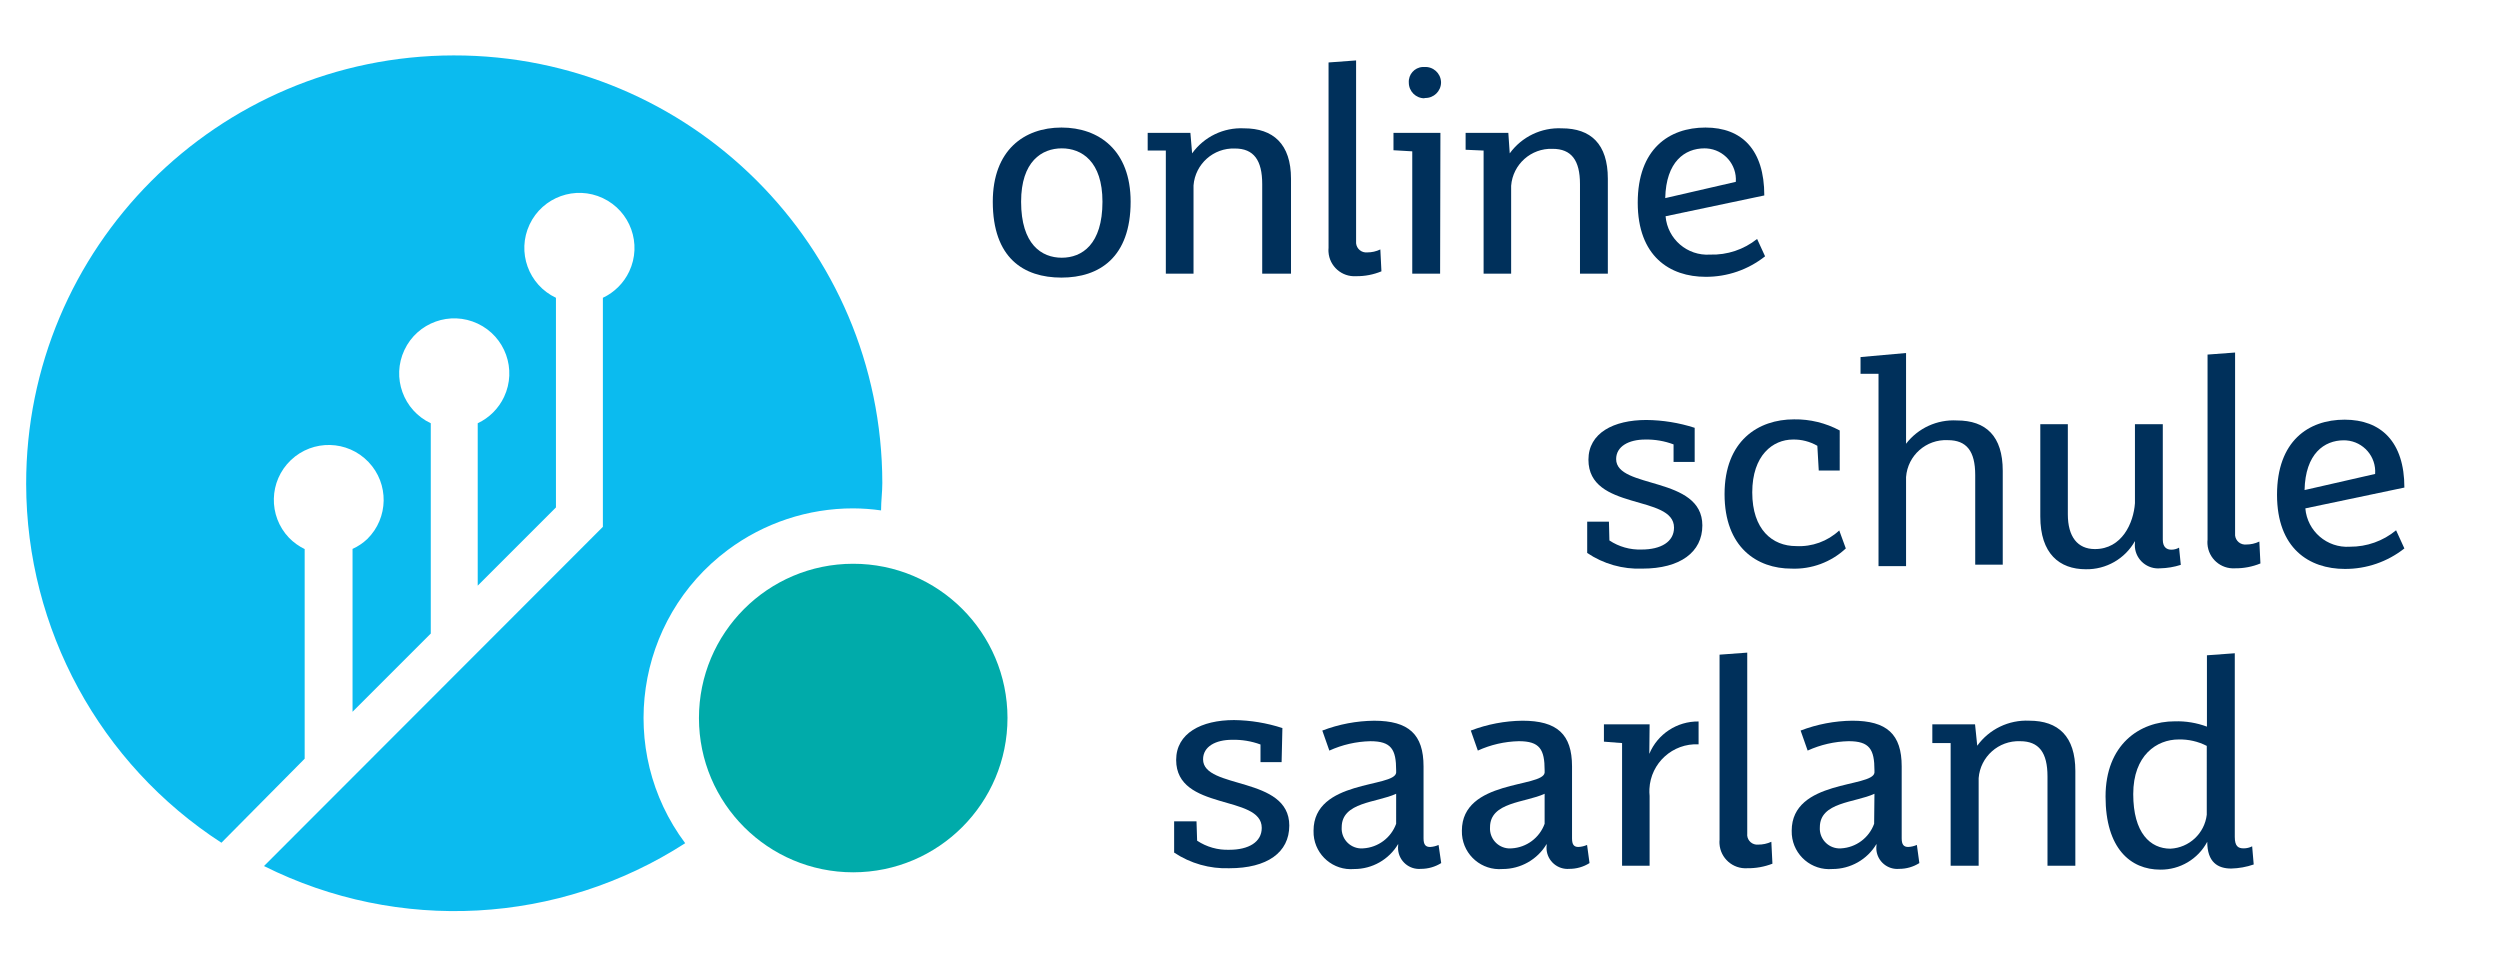 <?xml version="1.0" encoding="UTF-8"?>
<svg xmlns="http://www.w3.org/2000/svg" xmlns:xlink="http://www.w3.org/1999/xlink" version="1.1" id="Ebene_1" x="0px" y="0px" width="525.5px" height="205px" viewBox="-5.5 48.5 525.5 205" xml:space="preserve">
<g id="Ebene_2">
	<g id="Ebene_1-2">
		<path fill="#00ABAA" d="M206.275,199.398c-0.018-17.909-14.551-32.413-32.46-32.395c-17.909,0.018-32.413,14.552-32.395,32.461    c0.018,17.896,14.531,32.395,32.428,32.395C191.762,231.841,206.275,217.313,206.275,199.398"></path>
		<path fill="#0BBBEF" d="M179.701,155.723c0-1.908,0.263-3.782,0.263-5.723c-0.073-49.696-40.418-89.923-90.114-89.852    C40.154,60.223-0.073,100.569,0,150.264c0.045,30.453,15.489,58.817,41.044,75.379l17.497-17.661v-44.069    c-1.225-0.594-2.338-1.395-3.289-2.367c-4.401-4.613-4.23-11.92,0.382-16.321c4.612-4.401,11.919-4.229,16.321,0.383    c4.355,4.563,4.24,11.778-0.259,16.201c-0.909,0.856-1.954,1.558-3.091,2.072v34.236l16.444-16.444V137.47    c-5.784-2.725-8.264-9.622-5.54-15.406c2.724-5.784,9.622-8.265,15.406-5.54c5.784,2.726,8.264,9.622,5.54,15.406    c-1.146,2.435-3.105,4.393-5.54,5.54v34.138l16.444-16.443v-44.07c-5.784-2.725-8.264-9.622-5.54-15.406    c2.724-5.784,9.622-8.264,15.406-5.539c5.784,2.726,8.264,9.622,5.54,15.406c-1.146,2.434-3.105,4.393-5.54,5.539v48.148    L49.99,230.543c28.285,14.166,61.948,12.341,88.535-4.802c-14.549-19.489-10.544-47.083,8.945-61.633    c7.618-5.687,16.871-8.756,26.376-8.749c1.959,0.01,3.915,0.151,5.854,0.429"></path>
		<path fill="#00305B" d="M232.158,90.9c0,11.708-6.578,15.951-14.537,15.951s-14.438-4.111-14.438-15.951    c0-10.819,6.578-15.589,14.438-15.589S232.158,80.079,232.158,90.9z M209.136,90.9c0,8.979,4.309,11.774,8.551,11.774    s8.551-2.796,8.551-11.774c0-8.484-4.374-11.215-8.551-11.215C213.51,79.685,209.136,82.414,209.136,90.9L209.136,90.9z"></path>
		<path fill="#00305B" d="M245.083,80.738c2.509-3.494,6.622-5.478,10.919-5.263c6.117,0,9.867,3.289,9.867,10.591v19.963h-6.052    V87.184c0-4.999-1.776-7.466-5.723-7.466c-4.518-0.173-8.366,3.254-8.715,7.762v18.549h-5.821V80.146h-3.815v-3.717h8.978    L245.083,80.738z"></path>
		<path fill="#00305B" d="M279.551,99.221c-0.115,1.175,0.744,2.22,1.92,2.335c0.139,0.013,0.276,0.013,0.414,0    c0.957,0.003,1.901-0.21,2.764-0.625l0.229,4.604c-1.688,0.697-3.501,1.045-5.327,1.02c-3.01,0.194-5.605-2.087-5.801-5.096    c-0.02-0.286-0.016-0.572,0.012-0.857V61.629l5.789-0.428V99.221L279.551,99.221z"></path>
		<path fill="#00305B" d="M297.211,106.029h-5.854V80.31l-3.947-0.229v-3.65h9.867L297.211,106.029z M293.922,69.16    c-1.816,0-3.289-1.474-3.289-3.288c-0.111-1.704,1.178-3.178,2.881-3.289c0.137-0.009,0.272-0.009,0.408,0    c1.813-0.109,3.371,1.271,3.48,3.085c0.004,0.067,0.006,0.136,0.006,0.204c-0.033,1.814-1.533,3.26-3.35,3.227    c-0.035-0.001-0.068-0.002-0.104-0.004L293.922,69.16z"></path>
		<path fill="#00305B" d="M311.846,80.738c2.528-3.49,6.647-5.471,10.953-5.263c6.084,0,9.668,3.289,9.668,10.591v19.963h-5.854    V87.184c0-4.999-1.809-7.399-5.756-7.399c-4.519-0.174-8.365,3.254-8.715,7.762v18.482h-5.789V80.146l-3.781-0.165v-3.552h8.979    L311.846,80.738z"></path>
		<path fill="#00305B" d="M365.52,102.378c-3.555,2.814-7.963,4.336-12.496,4.308c-7.531,0-14.273-4.308-14.273-15.589    c0-11.28,6.577-15.786,14.241-15.786c7.661,0,12.364,4.67,12.364,14.273l-20.752,4.374c0.401,4.794,4.572,8.38,9.373,8.058    c3.574,0.11,7.072-1.056,9.866-3.289L365.52,102.378z M359.369,86.723c0.255-3.624-2.477-6.768-6.102-7.021    c-0.158-0.013-0.316-0.018-0.477-0.018c-4.145,0-8.091,2.796-8.255,10.459L359.369,86.723z"></path>
		<path fill="#00305B" d="M332.797,162.103c2.003,1.328,4.372,1.995,6.773,1.907c4.046,0,6.809-1.611,6.809-4.604    c0-7.037-17.99-3.453-17.99-14.273c0-5.623,5.295-8.354,12.17-8.354c3.45,0.03,6.877,0.585,10.162,1.646v7.17h-4.439v-3.684    c-1.901-0.715-3.922-1.062-5.952-1.021c-3.486,0-6.117,1.447-6.117,4.111c0,6.348,18.121,3.485,18.121,13.943    c0,5.624-4.67,9.077-12.597,9.077c-4.121,0.168-8.188-0.983-11.609-3.289v-6.577h4.571L332.797,162.103z"></path>
		<path fill="#00305B" d="M381.207,147.402h-4.406l-0.296-5.195c-1.56-0.897-3.333-1.354-5.131-1.315    c-4.21,0-8.551,3.289-8.551,11.116s4.243,11.28,9.208,11.28c3.348,0.184,6.625-1.004,9.078-3.288l1.381,3.781    c-3.094,2.889-7.217,4.416-11.445,4.242c-7.202,0-14.043-4.438-14.043-15.653c0-11.217,7.07-15.722,14.604-15.722    c3.347-0.049,6.65,0.754,9.603,2.335L381.207,147.402L381.207,147.402z"></path>
		<path fill="#00305B" d="M395.152,141.778c2.535-3.298,6.535-5.132,10.688-4.899c6.117,0,9.637,3.289,9.637,10.591V167.2h-5.787    v-18.846c0-5.032-1.811-7.334-5.756-7.334c-4.55-0.227-8.447,3.219-8.781,7.763v18.713h-5.789v-40.42h-3.781v-3.52l9.57-0.854    V141.778L395.152,141.778z"></path>
		<path fill="#00305B" d="M452.904,167.234c-1.395,0.448-2.846,0.692-4.31,0.725c-2.693,0.253-5.084-1.728-5.337-4.421    c-0.031-0.335-0.027-0.673,0.009-1.007v-0.296c-2.092,3.723-6.058,5.995-10.325,5.92c-5.56,0-9.571-3.289-9.571-11.084v-19.402    h5.789v18.942c0,4.703,2.039,7.302,5.688,7.302c5.689,0,8.123-5.459,8.419-9.637v-16.607h5.854v24.271    c0,1.611,0.854,2.104,1.809,2.104c0.565-0.002,1.12-0.149,1.611-0.429L452.904,167.234z"></path>
		<path fill="#00305B" d="M464.316,160.623c-0.115,1.175,0.744,2.22,1.92,2.335c0.138,0.013,0.276,0.013,0.415,0    c0.956,0.003,1.9-0.21,2.763-0.625l0.23,4.604c-1.689,0.693-3.503,1.04-5.328,1.021c-3.01,0.197-5.608-2.08-5.808-5.089    c-0.021-0.312-0.015-0.621,0.02-0.931v-38.907l5.788-0.428V160.623L464.316,160.623z"></path>
		<path fill="#00305B" d="M499.901,163.781c-3.56,2.81-7.964,4.327-12.498,4.309c-7.531,0-14.273-4.309-14.273-15.589    s6.578-15.786,14.208-15.786s12.563,4.638,12.563,14.272l-20.818,4.374c0.402,4.794,4.573,8.381,9.373,8.059    c3.539,0.023,6.975-1.198,9.702-3.453L499.901,163.781z M493.751,148.125c0.272-3.622-2.443-6.78-6.065-7.054    c-0.17-0.013-0.341-0.019-0.512-0.019c-4.145,0-8.091,2.829-8.255,10.459L493.751,148.125z"></path>
		<path fill="#00305B" d="M246.136,225.215c2.003,1.328,4.372,1.995,6.774,1.908c4.046,0,6.809-1.612,6.809-4.604    c0-7.071-17.99-3.485-17.99-14.272c0-5.624,5.295-8.388,12.169-8.388c3.452,0.041,6.879,0.606,10.163,1.678l-0.166,7.17h-4.438    v-3.716c-1.904-0.699-3.924-1.033-5.953-0.987c-3.485,0-6.117,1.414-6.117,4.11c0,6.349,18.122,3.453,18.122,13.912    c0,5.689-4.67,8.979-12.597,8.979c-4.118,0.143-8.178-1.008-11.609-3.289v-6.578h4.703L246.136,225.215z"></path>
		<path fill="#00305B" d="M297.441,229.918c-1.273,0.794-2.742,1.216-4.242,1.217c-2.443,0.219-4.6-1.584-4.818-4.026    c-0.027-0.313-0.021-0.628,0.016-0.938v-0.263c-1.938,3.274-5.467,5.277-9.272,5.262c-4.326,0.365-8.129-2.847-8.494-7.172    c-0.024-0.294-0.032-0.59-0.024-0.887c0-10.755,17.037-9.012,17.365-12.2v-0.461c0-4.439-1.02-6.15-5.427-6.15    c-2.978,0.068-5.907,0.739-8.617,1.974l-1.479-4.21c3.478-1.33,7.163-2.031,10.886-2.07c7.27,0,10.393,2.86,10.393,9.603v15.129    c0,1.315,0.428,1.81,1.383,1.81c0.611-0.036,1.213-0.182,1.775-0.428L297.441,229.918z M287.971,215.349    c-4.111,1.907-11.445,1.71-11.445,7.038c-0.154,2.302,1.586,4.293,3.888,4.447c0.217,0.015,0.435,0.012,0.649-0.007    c3.125-0.192,5.84-2.222,6.906-5.164L287.971,215.349z"></path>
		<path fill="#00305B" d="M328.619,229.918c-1.27,0.801-2.741,1.223-4.242,1.217c-2.443,0.2-4.588-1.619-4.787-4.063    c-0.025-0.301-0.02-0.604,0.018-0.902v-0.264c-1.941,3.271-5.469,5.271-9.272,5.263c-4.345,0.363-8.162-2.861-8.526-7.205    c-0.022-0.284-0.031-0.568-0.023-0.854c0-10.755,17.035-9.012,17.396-12.2v-0.462c0-4.438-1.02-6.149-5.427-6.149    c-2.978,0.068-5.907,0.739-8.616,1.974l-1.479-4.21c3.467-1.327,7.142-2.027,10.853-2.07c7.303,0,10.426,2.86,10.426,9.603v15.129    c0,1.315,0.396,1.809,1.35,1.809c0.624-0.032,1.236-0.178,1.811-0.427L328.619,229.918z M319.18,215.349    c-4.109,1.907-11.477,1.71-11.477,7.038c-0.155,2.302,1.586,4.293,3.887,4.447c0.217,0.015,0.436,0.012,0.651-0.007    c3.138-0.181,5.866-2.21,6.938-5.164V215.349L319.18,215.349z"></path>
		<path fill="#00305B" d="M341.184,206.962c1.734-4.175,5.838-6.871,10.359-6.809v4.803c-5.443-0.265-10.068,3.934-10.334,9.377    c-0.023,0.492-0.01,0.984,0.039,1.477v14.668h-5.788v-25.784l-3.815-0.297v-3.649h9.604L341.184,206.962z"></path>
		<path fill="#00305B" d="M361.771,223.702c-0.133,1.154,0.694,2.198,1.851,2.332c0.149,0.018,0.301,0.019,0.451,0.003    c0.952,0.005,1.896-0.196,2.764-0.593l0.229,4.604c-1.688,0.656-3.485,0.979-5.295,0.954c-3.026,0.193-5.64-2.104-5.834-5.129    c-0.018-0.286-0.014-0.572,0.013-0.857v-38.906l5.821-0.428V223.702L361.771,223.702z"></path>
		<path fill="#00305B" d="M397.947,229.918c-1.271,0.801-2.74,1.223-4.242,1.217c-2.424,0.221-4.568-1.565-4.789-3.989    c-0.029-0.325-0.021-0.651,0.021-0.977v-0.264c-1.943,3.271-5.471,5.271-9.274,5.263c-4.345,0.363-8.161-2.861-8.524-7.205    c-0.024-0.284-0.033-0.568-0.025-0.854c0-10.755,17.035-9.012,17.396-12.2v-0.462c0-4.438-1.02-6.149-5.427-6.149    c-2.978,0.068-5.907,0.739-8.617,1.974l-1.479-4.21c3.467-1.327,7.142-2.027,10.854-2.07c7.303,0,10.393,2.86,10.393,9.603v15.129    c0,1.315,0.429,1.809,1.383,1.809c0.623-0.032,1.236-0.178,1.809-0.427L397.947,229.918z M388.509,215.349    c-4.11,1.907-11.478,1.71-11.478,7.038c-0.152,2.302,1.592,4.291,3.893,4.442c0.193,0.013,0.387,0.012,0.58-0.002    c3.137-0.181,5.866-2.21,6.939-5.164L388.509,215.349z"></path>
		<path fill="#00305B" d="M410.116,205.252c2.528-3.491,6.647-5.47,10.952-5.262c6.084,0,9.669,3.287,9.669,10.557v19.931h-5.854    v-18.778c0-5.032-1.809-7.4-5.755-7.4c-4.519-0.172-8.366,3.255-8.716,7.762v18.418h-5.887v-25.784h-3.849v-3.946h8.979    L410.116,205.252z"></path>
		<path fill="#00305B" d="M468.229,230.214c-1.523,0.527-3.121,0.814-4.734,0.854c-2.796,0-5.032-1.314-5.032-5.624l0,0    c-1.938,3.641-5.743,5.896-9.866,5.854c-6.28,0-11.511-4.473-11.511-15.359c0-10.886,7.104-15.818,14.569-15.818    c2.298-0.063,4.588,0.315,6.742,1.117v-14.996l5.854-0.428v38.61c0,1.974,0.724,2.401,1.875,2.401    c0.617-0.002,1.226-0.148,1.776-0.429L468.229,230.214z M458.363,205.285c-1.829-0.938-3.865-1.401-5.92-1.35    c-4.571,0-9.537,3.289-9.537,11.479c0,8.188,3.585,11.479,7.827,11.479c3.943-0.198,7.17-3.215,7.63-7.137V205.285z"></path>
	</g>
</g>
</svg>
